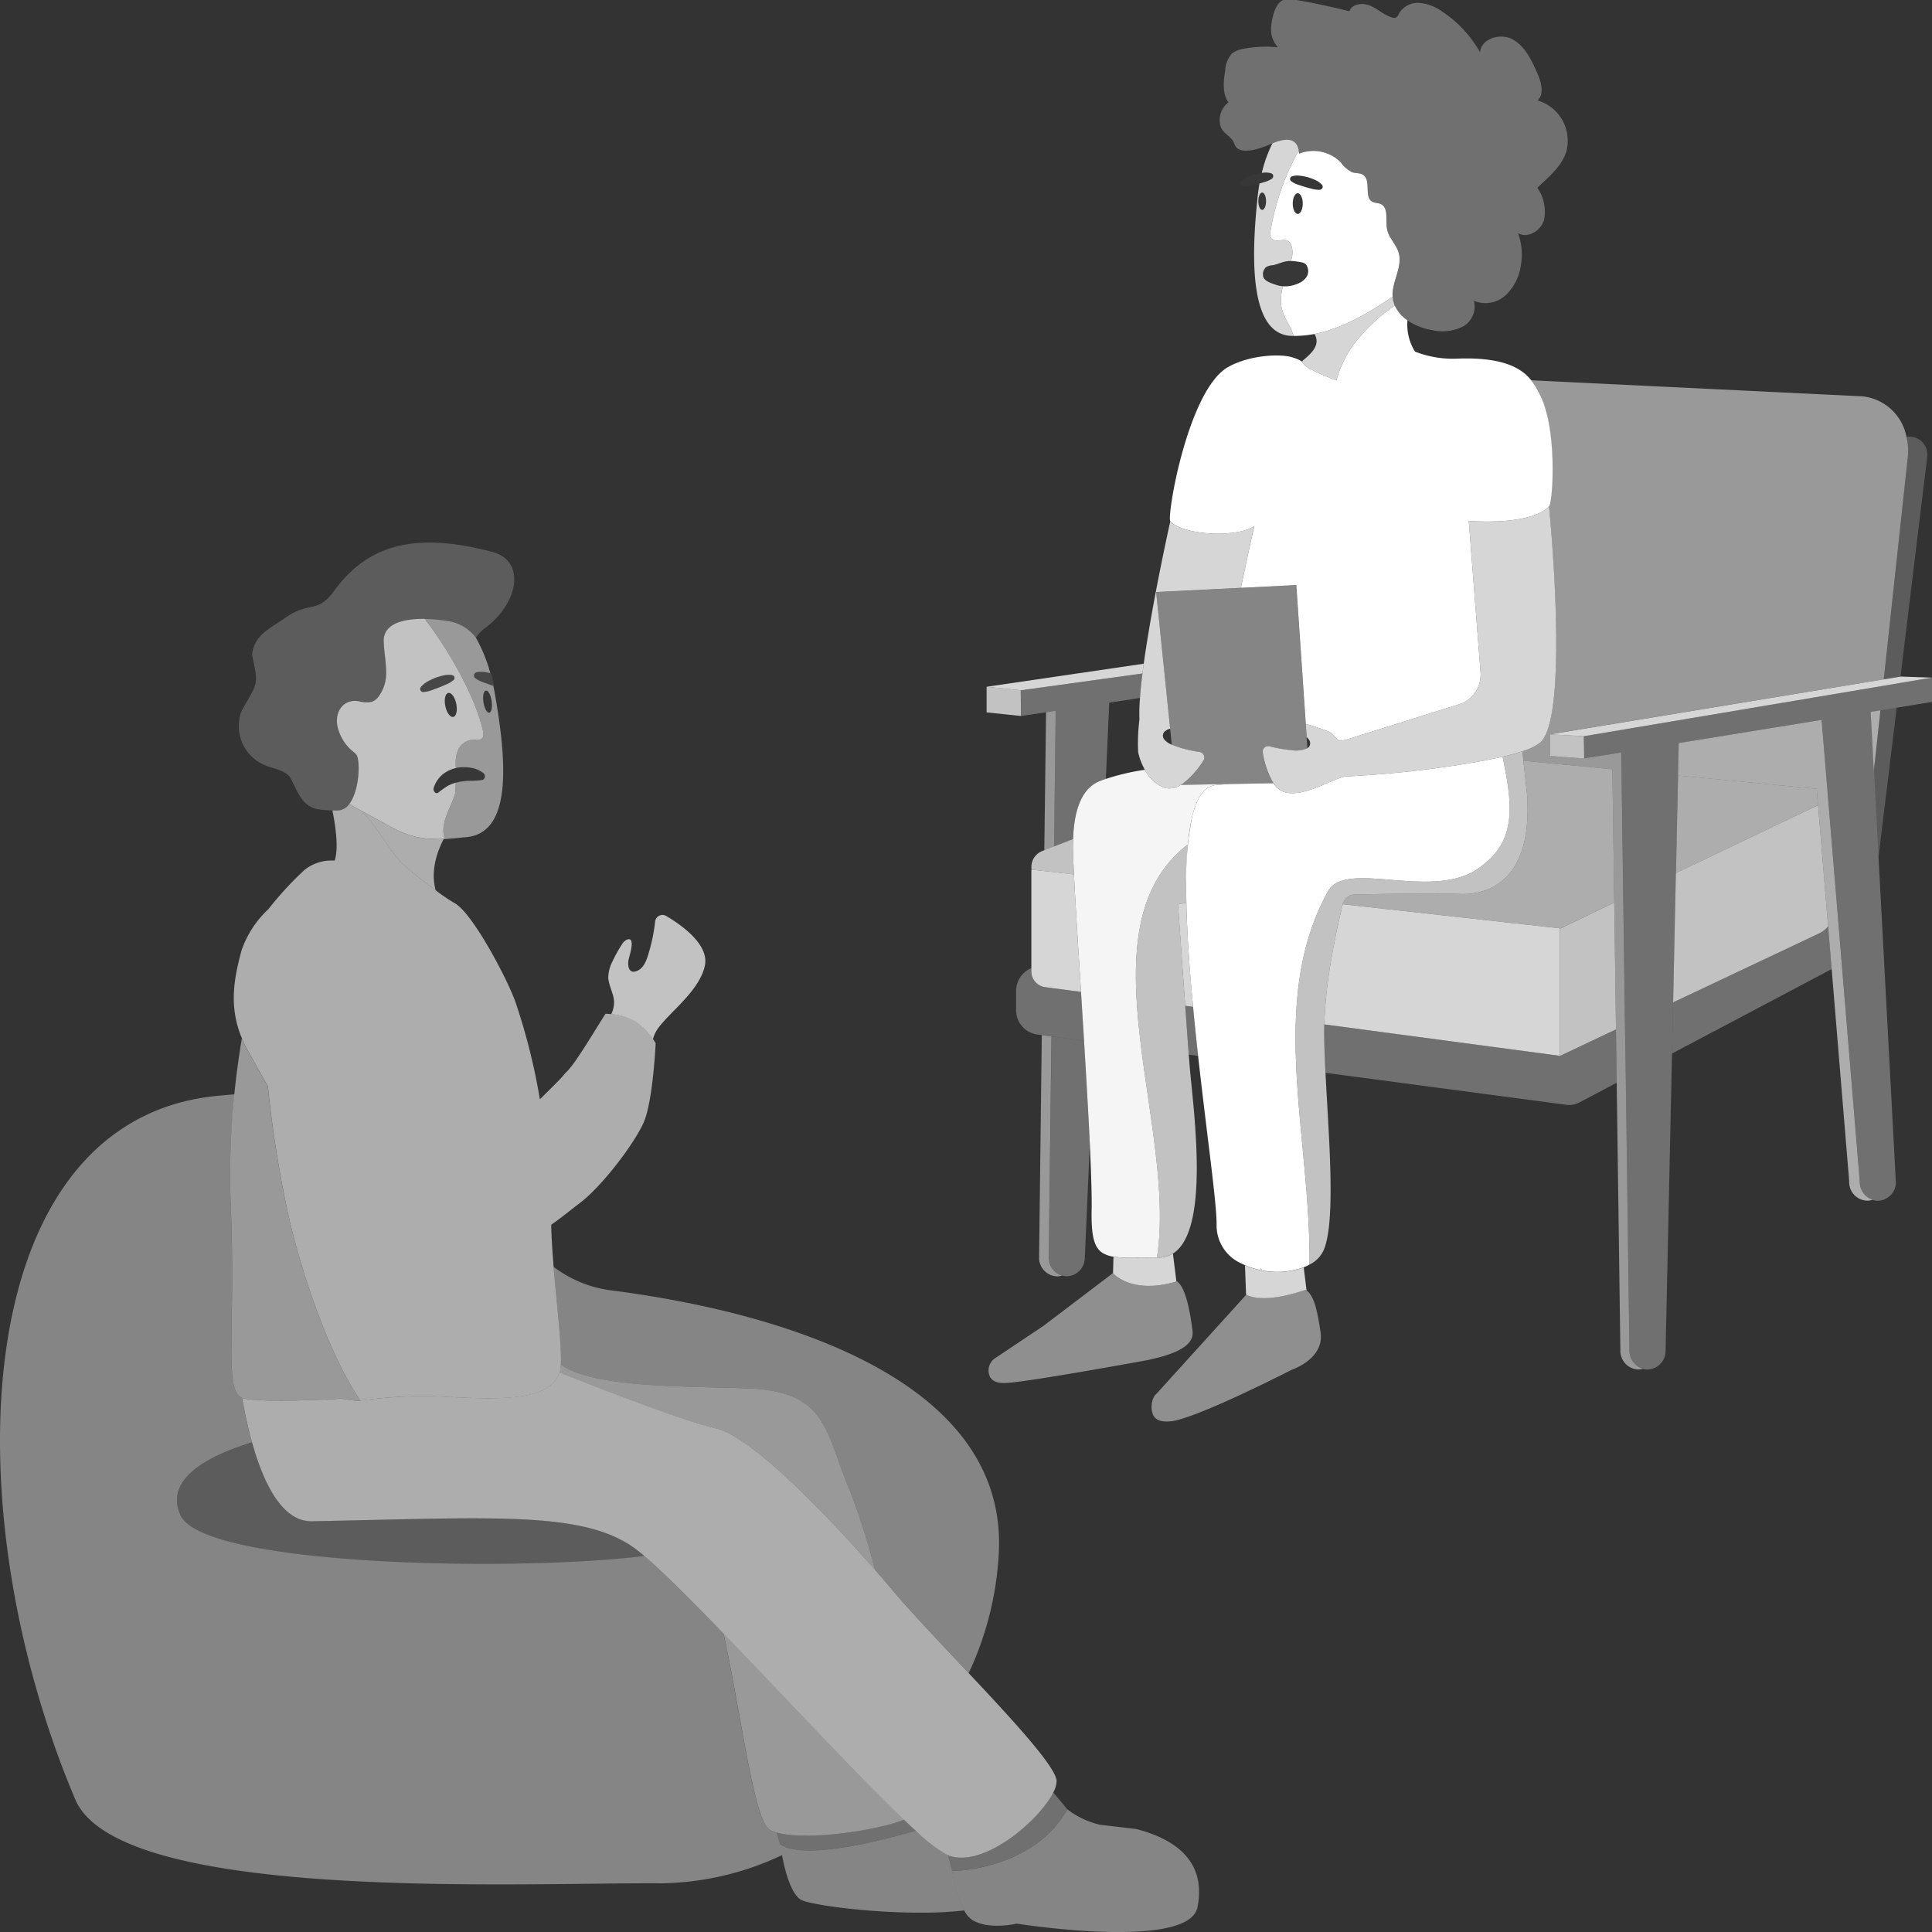 <svg viewBox="0 0 300 300" xmlns="http://www.w3.org/2000/svg"><rect x="0" y="0" width="300" height="300" fill="#333333" stroke="none"/><g fill="#fff"><path d="m 74.92 113.15 c -1.27 -5.1 -4.84 -11.42 -8.27 -16.13 -.23 -.31 -.46 -.61 -.68 -.91 v -.01 c -3.01 -.04 -6.47 .58 -6.39 3.5 .04 1.51 .35 2.99 .37 4.5 a 6.1 6.1 0 0 1 -1.28 4.21 2.31 2.31 0 0 1 -.92 .66 4.09 4.09 0 0 1 -2.02 -.08 c -2.49 -.42 -3.82 1.74 -3.31 3.99 a 7.07 7.07 0 0 0 2.41 3.84 5.69 5.69 0 0 1 .45 .4 c .66 .63 .62 5.22 -.87 7.47 -.06 .08 -.11 .16 -.17 .23 0 .01 0 .01 -.01 .02 l .06 .02 c .59 .36 1.19 .7 1.79 1.02 a .01 .01 0 0 0 .01 .01 c .72 .39 1.44 .76 2.17 1.16 3.67 2 5.48 3.38 10.64 3.22 .92 -.03 1.94 -.11 3.1 -.24 -.44 .04 -.89 .08 -1.34 .1 -.53 .04 -1.07 .06 -1.61 .07 a 3.67 3.67 0 0 1 -.18 -.88 1.09 1.09 0 0 1 -.02 -.18 5.22 5.22 0 0 1 .15 -1.43 4.32 4.32 0 0 1 .16 -.59 c .3 -.98 .78 -1.93 1.16 -2.91 .07 -.18 .14 -.36 .2 -.55 a 2.5 2.5 0 0 0 .12 -.38 1.15 1.15 0 0 0 .06 -.17 l .06 -1.57 a 6.13 6.13 0 0 0 -1.16 .45 12.26 12.26 0 0 0 -1.48 1.04 l -.05 .04 a .41 .41 0 0 1 -.45 .04 .72 .72 0 0 1 -.26 -.83 4.52 4.52 0 0 1 1.5 -2.13 5.15 5.15 0 0 1 1.94 -.89 c -.01 -.11 -.02 -.23 -.03 -.35 -.01 -.16 -.01 -.31 -.01 -.47 a 5.05 5.05 0 0 1 .21 -1.56 .44 .44 0 0 1 .06 -.16 2.77 2.77 0 0 1 .34 -.69 c .05 -.07 .1 -.14 .16 -.21 l .18 -.18 a 2.82 2.82 0 0 1 1.34 -.74 8.85 8.85 0 0 1 1.26 -.02 .96 .96 0 0 0 .28 -.07 .95 .95 0 0 0 .25 -.16 c .36 -.34 .18 -1.1 .08 -1.5 z m -6.75 -6.4 l -1.16 .43 a 4.88 4.88 0 0 1 -1.25 .28 .48 .48 0 0 1 -.52 -.44 .52 .52 0 0 1 .11 -.33 3.4 3.4 0 0 1 1.04 -.86 9.48 9.48 0 0 1 1.2 -.57 10 10 0 0 1 1.28 -.38 3.25 3.25 0 0 1 1.36 -.04 .44 .44 0 0 1 .34 .52 .45 .45 0 0 1 -.14 .24 h -.01 a 4.16 4.16 0 0 1 -1.11 .67 c -.38 .16 -.75 .33 -1.14 .48 z m 2.21 4.57 c -.47 .1 -1.02 -.67 -1.23 -1.69 s -.01 -1.94 .47 -2.03 1.02 .67 1.23 1.7 0 1.93 -.47 2.02 z" opacity=".7"/><path d="m 76.74 107.17 c -.04 -.21 -.08 -.42 -.13 -.63 0 -.02 -.01 -.03 -.01 -.05 a 2.27 2.27 0 0 1 -.24 -.07 l -1.28 -.45 a 5.11 5.11 0 0 1 -1.25 -.64 h -.01 a .53 .53 0 0 1 -.12 -.73 .51 .51 0 0 1 .32 -.21 3.88 3.88 0 0 1 1.48 .01 4.49 4.49 0 0 1 .64 .14 23.85 23.85 0 0 0 -2.26 -5.54 6.59 6.59 0 0 0 -4.4 -2.57 23.46 23.46 0 0 0 -3.5 -.32 c .22 .3 .45 .6 .67 .91 3.43 4.71 7 11.03 8.27 16.13 .1 .4 .28 1.16 -.08 1.5 v .01 a .7 .7 0 0 1 -.25 .15 .96 .96 0 0 1 -.28 .07 8.85 8.85 0 0 0 -1.26 .02 2.82 2.82 0 0 0 -1.34 .74 l -.18 .18 c -.06 .07 -.11 .14 -.16 .21 a 2.77 2.77 0 0 0 -.34 .69 .48 .48 0 0 0 -.06 .16 5.05 5.05 0 0 0 -.21 1.56 c 0 .16 .01 .31 .02 .47 .01 .11 .01 .23 .03 .35 a .68 .68 0 0 1 .14 -.04 h .03 a 6.11 6.11 0 0 1 2.09 -.01 4.13 4.13 0 0 1 2 .85 .62 .62 0 0 1 .21 .41 .57 .57 0 0 1 -.39 .65 h -.04 a 11.8 11.8 0 0 1 -1.86 .12 6.45 6.45 0 0 0 -.9 .06 8.2 8.2 0 0 0 -.87 .13 l -.09 .03 c -.12 .03 -.24 .05 -.37 .08 l -.06 1.57 a 1.15 1.15 0 0 1 -.06 .17 2.5 2.5 0 0 1 -.12 .38 c -.06 .19 -.13 .37 -.2 .55 -.38 .98 -.86 1.93 -1.16 2.91 -.06 .2 -.11 .39 -.16 .59 a 5.21 5.21 0 0 0 -.14 1.43 1.09 1.09 0 0 0 .01 .18 3.67 3.67 0 0 0 .18 .88 c .54 -.01 1.08 -.03 1.61 -.07 s 1.08 -.08 1.61 -.13 l -.27 .03 a 2.26 2.26 0 0 0 .26 -.02 c .06 -.01 .12 -.01 .18 -.02 6.77 -.66 6.51 -10.66 4.3 -22.82 z m -.75 3.49 c -.35 .08 -.75 -.62 -.91 -1.56 s 0 -1.77 .35 -1.86 .75 .62 .9 1.56 0 1.77 -.34 1.86 z" opacity=".5"/><path d="m 121.14 286.36 l -.52 -1.8 a 4.06 4.06 0 0 1 -1.25 -.56 c -2.37 -1.74 -4.32 -17.9 -7.03 -30.37 -4.97 -5.14 -9.37 -9.54 -12.28 -12.02 -19.62 2.46 -68.31 1.62 -72.01 -6.29 -2.75 -5.88 4.95 -9.48 11.07 -11.35 -.64 -2.3 -1.15 -4.69 -1.55 -6.93 -2.86 -1.18 -.97 -10.63 -1.73 -29.3 -.02 -.56 -.04 -1.13 -.06 -1.71 a 123.69 123.69 0 0 1 .62 -16.11 c -.72 .07 -1.45 .13 -2.2 .2 -39.13 3.34 -41.8 63.74 -22.52 109.28 6.84 16.16 69.68 12.87 91.03 13.04 a 45.25 45.25 0 0 0 18.73 -4.38 c -.12 -.65 -.22 -1.23 -.29 -1.7 z" opacity=".4"/><path d="m 87.07 211.89 c 5.07 3.6 18.66 3.34 28.98 3.7 12.62 .44 12.09 7.03 15.89 15.8 a 110.91 110.91 0 0 1 3.93 12.37 c .95 1.08 1.83 2.11 2.62 3.05 2.99 3.54 7.51 8.29 11.93 12.99 a 50.1 50.1 0 0 0 4.67 -18.53 c 1.68 -30.72 -43.91 -38.84 -60.34 -40.92 a 18.77 18.77 0 0 1 -8.78 -3.63 c .5 5.94 1.26 12.34 1.1 15.17 z" opacity=".4"/><path d="m 48.46 236.21 c -4.61 .09 -7.52 -5.74 -9.33 -12.23 -6.12 1.87 -13.83 5.47 -11.07 11.35 3.7 7.91 52.38 8.75 72.01 6.29 a 22.83 22.83 0 0 0 -2 -1.56 c -8.14 -5.43 -21.8 -4.4 -49.61 -3.85 z" opacity=".2"/><path d="m 147.85 290.53 l -.65 -2.47 c -.05 -.02 -.1 -.03 -.15 -.05 a 23.74 23.74 0 0 1 -4.85 -3.76 c -4.9 1.45 -17.22 4.71 -21.06 2.12 .07 .47 .16 1.05 .29 1.7 .48 2.54 1.4 6 2.93 6.91 1.71 1.01 16.14 2.78 25.36 1.67 a 22.27 22.27 0 0 1 -1.86 -6.11 z" opacity=".4"/><path d="m 120.63 284.56 l .52 1.8 c 3.84 2.6 16.16 -.67 21.06 -2.12 -.56 -.51 -1.16 -1.08 -1.78 -1.67 -5.01 1.89 -15.55 3.22 -19.8 1.99 z" opacity=".3"/><path d="m 176.45 284.01 l -5.69 -.67 a 13.43 13.43 0 0 1 -5.02 -2.38 c -5.45 9.56 -17.86 9.57 -17.89 9.57 a 22.27 22.27 0 0 0 1.86 6.11 3.91 3.91 0 0 0 1.3 1.52 c 2.63 1.56 6.85 .54 6.85 .54 s 26.75 4.24 28.09 -2.56 -3 -10.45 -9.5 -12.13 z" opacity=".4"/><path d="m 147.2 288.05 l .65 2.47 c .03 0 12.44 -.01 17.89 -9.57 l -2.2 -2.64 c -2.2 4.37 -10.92 11.9 -16.34 9.74 z" opacity=".3"/><path d="m 135.87 243.76 a 110.91 110.91 0 0 0 -3.93 -12.37 c -3.8 -8.78 -3.27 -15.37 -15.89 -15.8 -10.31 -.36 -23.9 -.1 -28.98 -3.7 a 5.94 5.94 0 0 1 -.11 .93 2.24 2.24 0 0 1 -.1 .27 c 9.12 3.7 19.94 7.7 24.32 8.72 5.56 1.3 17.2 13.4 24.69 21.95 z" opacity=".5"/><path d="m 140.42 282.57 c -7.35 -7 -18.72 -19.27 -28.07 -28.94 2.72 12.46 4.67 28.63 7.03 30.37 a 4.06 4.06 0 0 0 1.25 .56 c 4.25 1.23 14.79 -.1 19.79 -1.99 z" opacity=".5"/><path d="m 135.87 243.76 c -7.49 -8.55 -19.13 -20.65 -24.68 -21.95 -4.38 -1.02 -15.19 -5.03 -24.32 -8.72 -1.54 5.08 -11.55 4.07 -20.16 3.68 a 79.84 79.84 0 0 0 -10.75 .71 c -.99 .14 -2.5 -.36 -3.42 -.28 -2.31 .19 -13.16 .6 -14.95 -.14 .4 2.24 .9 4.62 1.55 6.93 1.82 6.5 4.73 12.33 9.33 12.23 27.81 -.55 41.47 -1.58 49.6 3.85 a 22.83 22.83 0 0 1 2 1.56 c 2.92 2.48 7.31 6.88 12.28 12.02 9.36 9.68 20.72 21.94 28.07 28.94 .62 .59 1.22 1.16 1.78 1.67 a 23.7 23.7 0 0 0 4.85 3.76 c .05 .02 .1 .03 .15 .05 5.42 2.15 14.15 -5.38 16.35 -9.74 a 3.93 3.93 0 0 0 .52 -1.78 c -.08 -2.16 -6.73 -9.38 -13.65 -16.74 -4.42 -4.7 -8.94 -9.45 -11.93 -12.99 -.79 -.95 -1.68 -1.98 -2.62 -3.06 z" opacity=".6"/><path d="m 101.81 161.99 s -.41 9.14 -1.91 12.42 -6.42 9.82 -9.97 12.48 c -1.34 1.01 -2.79 2.21 -4.34 3.29 .04 1.94 .19 4.2 .38 6.55 .5 5.93 1.27 12.33 1.11 15.16 a 7.86 7.86 0 0 1 -.11 .93 2.19 2.19 0 0 1 -.1 .27 c -1.54 5.09 -11.55 4.07 -20.16 3.68 a 78.09 78.09 0 0 0 -10.75 .71 c -4.99 -7.39 -9.3 -20.12 -11.38 -29.73 a 178.41 178.41 0 0 1 -2.98 -19.08 c -1.01 -1.76 -2.07 -3.65 -3.17 -5.63 a 16.77 16.77 0 0 1 -.85 -1.78 c -.2 -.47 -.37 -.93 -.52 -1.38 -1.47 -4.6 -.51 -8.66 .42 -12.22 a 15.7 15.7 0 0 1 4.19 -6.48 52.39 52.39 0 0 1 5.57 -6.06 6.68 6.68 0 0 1 4.72 -1.48 c .86 -2.41 -.35 -7.79 -.35 -7.79 .32 0 .65 0 .99 -.01 a 2.35 2.35 0 0 0 1.63 -.99 l .06 .02 c .59 .36 1.19 .7 1.79 1.02 a .01 .01 0 0 0 .01 .01 c 2.3 2.19 4 5.52 6.01 7.81 a 1.72 1.72 0 0 0 .13 .14 58.25 58.25 0 0 0 5.42 4.39 28.71 28.71 0 0 0 2.87 1.96 c 2.74 1.37 8.15 11.6 9.49 15.31 a 95.49 95.49 0 0 1 3.82 15.19 c 1.39 -1.36 3.18 -3.17 3.18 -3.17 l .72 -.83 c .16 -.18 .33 -.34 .5 -.51 .44 -.54 .87 -1.08 1.23 -1.61 1.91 -2.8 3.24 -5.12 4.57 -7.16 0 0 .36 0 .89 .05 a 8.91 8.91 0 0 1 3.82 1.17 11.16 11.16 0 0 1 2.66 2.72 c .26 .37 .41 .63 .41 .63 z" opacity=".6"/><path d="m 101.39 161.36 a 5.3 5.3 0 0 1 .57 -1.35 c 1.57 -2.53 6.68 -6.02 7.5 -10.11 .65 -3.23 -3.62 -6.26 -6.02 -7.67 a 1.12 1.12 0 0 0 -.86 -.12 1.14 1.14 0 0 0 -.85 .97 27.48 27.48 0 0 1 -.83 4.32 c -.32 1.09 -.69 2.69 -1.79 3.27 -1.44 .76 -1.72 -.62 -1.49 -1.72 .11 -.53 1.18 -3.67 -.32 -3.02 a 1.84 1.84 0 0 0 -.74 .74 19.67 19.67 0 0 0 -1.45 2.61 5.61 5.61 0 0 0 -.66 2.61 3.85 3.85 0 0 0 .08 .48 c .19 1.02 .72 1.97 .81 3.01 a 4.09 4.09 0 0 1 -.43 2.1 8.78 8.78 0 0 1 3.81 1.17 10.74 10.74 0 0 1 2.67 2.71 z" opacity=".7"/><path d="m 35.79 186.04 c .02 .58 .04 1.15 .06 1.71 .76 18.67 -1.13 28.12 1.73 29.3 1.79 .74 12.64 .33 14.95 .14 .92 -.08 2.43 .42 3.42 .28 -4.99 -7.38 -9.3 -20.12 -11.38 -29.72 a 177.78 177.78 0 0 1 -2.99 -19.09 c -1.01 -1.76 -2.07 -3.64 -3.17 -5.62 a 18.12 18.12 0 0 1 -.86 -1.78 c -.47 2.79 -.86 5.71 -1.17 8.67 a 123.5 123.5 0 0 0 -.59 16.11 z" opacity=".5"/><path d="m 67.65 138.24 a 58.39 58.39 0 0 1 -5.42 -4.39 1.72 1.72 0 0 1 -.13 -.14 c -2.01 -2.29 -3.71 -5.62 -6.01 -7.81 .72 .39 1.44 .76 2.17 1.16 3.67 2 5.48 3.38 10.64 3.22 -.92 1.76 -2.11 4.82 -1.25 7.96 z" opacity=".6"/><path d="m 75.04 97.73 a 8.19 8.19 0 0 0 -1.15 1.29 c 0 -.01 0 -.01 -.01 -.01 a 6.53 6.53 0 0 0 -4.4 -2.57 22.09 22.09 0 0 0 -3.51 -.33 c -3.01 -.04 -6.47 .58 -6.39 3.5 .04 1.51 .35 2.99 .37 4.5 a 6.09 6.09 0 0 1 -1.28 4.21 2.3 2.3 0 0 1 -.92 .66 4.09 4.09 0 0 1 -2.02 -.08 c -2.49 -.42 -3.82 1.74 -3.31 3.99 a 7.07 7.07 0 0 0 2.41 3.84 5.69 5.69 0 0 1 .45 .4 c .66 .63 .62 5.22 -.87 7.47 -.06 .08 -.11 .16 -.17 .23 0 .01 0 .01 -.01 .02 a 2.35 2.35 0 0 1 -1.63 .99 c -.34 .01 -.67 .01 -.99 .01 -.34 -.01 -.67 -.03 -.98 -.05 a 11.33 11.33 0 0 1 -1.41 -.17 c -2.57 -.56 -3.12 -3.17 -4.24 -5.02 -.9 -1.04 -2.47 -1.24 -3.79 -1.76 a 6.6 6.6 0 0 1 -3.69 -8.44 c 2.44 -4.41 2.74 -3.8 1.64 -8.67 .28 -3.15 2.83 -4.17 5.11 -5.78 3.72 -2.67 4.99 -.57 7.63 -4.2 4.8 -6.6 11.69 -9.48 24.57 -6.06 5.3 1.4 4.08 8.16 -1.41 12.03 z" opacity=".2"/><path d="m 166.77 135.77 l -6.58 -.73 a 2.64 2.64 0 0 1 1.62 -2.88 l .35 -.14 1.5 -.58 2.97 -1.15 c -.07 2.05 .07 3.95 .12 5.1 0 .12 .01 .25 .02 .38 z" opacity=".7"/><path d="m 250.66 140.16 l -8.37 4 -33.78 -3.75 v -.02 a 2 2 0 0 1 1.9 -1.5 c 3.45 -.06 11.94 -.21 16.41 -.07 5.1 .15 11.21 -2.96 10.29 -15.52 0 -.04 -.33 -3.11 -.56 -5.17 l 13.82 1.32 z" opacity=".6"/><path d="m 299.25 71.03 a 2.8 2.8 0 0 0 -2.84 -3.23 l -.38 .02 a 9.43 9.43 0 0 1 .21 3.16 l -3.73 34.52 2.6 -.43 z" opacity=".2"/><path d="m 296.24 70.97 l -3.73 34.52 -51.87 8.53 v 3.36 l 5.34 .39 4.36 -.7 1.41 -.23 .04 2.75 .27 19.89 .27 19.69 .12 8.21 .57 42.23 a 2.95 2.95 0 0 0 2.09 2.94 2.7 2.7 0 0 1 -.71 .1 2.88 2.88 0 0 1 -2.79 -2.97 v -.07 l -.57 -41.48 -.11 -8.29 -.27 -19.68 -.29 -20.71 -13.82 -1.32 c -.06 -.62 -.12 -1.15 -.16 -1.48 a 9.18 9.18 0 0 0 2.72 -1.3 c 4.7 -3.98 1.41 -36.72 1.41 -36.72 .46 -.73 1.35 -12.15 -1.47 -17.47 a 12.83 12.83 0 0 0 -1.29 -2.11 l 51.43 2.49 a 7.79 7.79 0 0 1 6.84 6.27 9.46 9.46 0 0 1 .21 3.16 z" opacity=".5"/><path d="m 169.23 177.62 l -.78 17.68 a 2.88 2.88 0 0 1 -2.79 2.88 2.68 2.68 0 0 1 -.75 -.11 2.92 2.92 0 0 1 -2.05 -2.92 l .43 -34.21 5.04 .67 c .34 5.64 .67 11.29 .9 16.01 z" opacity=".3"/><path d="m 161.35 195.15 a 2.89 2.89 0 0 0 2.73 3.04 h .07 a 2.64 2.64 0 0 0 .75 -.11 2.94 2.94 0 0 1 -2.05 -2.93 l .42 -34.21 -1.5 -.2 z" opacity=".5"/><path d="m 163.67 131.45 l .26 -21.08 -1.5 .23 -.27 21.43 z" opacity=".5"/><path d="m 177.41 104.59 c -.17 1.36 -.3 2.63 -.38 3.79 l -4.79 .73 -.52 11.84 c -.33 .1 -.64 .22 -.95 .34 -3.2 1.27 -4.01 5.37 -4.14 9 v .01 l -2.96 1.14 .27 -21.07 -1.5 .23 -3.89 .58 -.04 -3.99 z" opacity=".3"/><path d="m 177.6 103.06 c -.07 .52 -.14 1.03 -.2 1.52 l -18.9 2.61 -5.3 -.55 z" opacity=".8"/><path d="m 245.99 117.78 l -.05 -3.46 -5.29 -.29 v 3.35 z" opacity=".7"/><path d="m 167.86 154.02 l -4.48 -.59 -1.09 -.15 a 2.45 2.45 0 0 1 -2.14 -2.44 v -15.81 l .04 .01 6.58 .73 c .06 1.51 .19 3.72 .35 6.38 .12 2.02 .26 4.3 .42 6.75 .1 1.64 .21 3.36 .32 5.12 z" opacity=".8"/><path d="m 242.29 144.16 l -.07 .03 v 19.76 l -36.58 -4.88 a 71.63 71.63 0 0 1 1.13 -10.39 c .44 -2.54 .92 -4.82 1.32 -6.53 .16 -.66 .3 -1.25 .42 -1.74 z" opacity=".8"/><path d="m 185.26 156.34 l -1.22 -.16 c -.18 -2.49 -.37 -5.04 -.53 -7.36 -.19 -2.75 -.36 -5.15 -.47 -6.67 -.07 -1.08 -.12 -1.72 -.12 -1.72 l 1.3 -.26 c .01 .65 .03 1.31 .05 1.98 .05 1.38 .12 2.78 .2 4.24 .05 .79 .11 1.6 .16 2.41 .17 2.48 .39 5.01 .63 7.54 z" opacity=".8"/><path d="m 291.99 110.3 l -1.02 9.44 .72 13.4 2.83 -23.25 z" opacity=".2"/><path d="m 295.17 105.06 l -.06 .01 -2.6 .42 -51.86 8.54 5.29 .29 46.46 -7.82 2.59 -.44 5.01 -.84 z" opacity=".8"/><path d="m 168.33 161.61 l -5.04 -.68 h -.02 l -1.5 -.2 -.78 -.1 a 3.81 3.81 0 0 1 -3.21 -3.84 v -2.85 a 3.87 3.87 0 0 1 2.37 -3.62 v .52 a 2.45 2.45 0 0 0 2.14 2.44 l 1.09 .15 4.48 .59 c .15 2.47 .31 5.03 .47 7.59 z" opacity=".3"/><path d="m 186.04 163.96 l -1.45 -.19 c -.16 -2.13 -.35 -4.81 -.55 -7.59 l 1.22 .16 v .01 c .24 2.56 .51 5.11 .78 7.61 z" opacity=".3"/><path d="m 251.04 168.13 l -5.76 3.04 a 3.47 3.47 0 0 1 -2.09 .38 l -37.37 -4.96 c -.12 -2.37 -.2 -4.55 -.2 -6.4 0 -.37 0 -.74 .02 -1.12 l 36.58 4.88 8.71 -4.11 z" opacity=".3"/><path d="m 250.66 140.16 l -8.37 4.01 -.07 .03 v 19.76 l 8.71 -4.12 z" opacity=".7"/><path d="m 282.36 144.99 l -22.56 10.66 -.17 7.94 24.79 -13.11 -.55 -6.65 a 4.14 4.14 0 0 1 -1.51 1.16 z" opacity=".3"/><path d="m 276.59 127.75 l -16.36 7.83 -.43 20.07 22.56 -10.66 a 4.14 4.14 0 0 0 1.51 -1.15 l -1.56 -18.82 z" opacity=".7"/><path d="m 260.57 120.43 l -.33 15.15 22.07 -10.57 -.21 -2.52 z" opacity=".6"/><path d="m 288.78 183.41 l -2.83 -34.22 -.58 -7.05 -.24 -2.87 -1.24 -15.01 -.13 -1.61 -.9 -10.86 -1.62 .26 -20.57 3.34 -.11 5.04 21.54 2.06 .21 2.52 1.56 18.82 .55 6.65 2.72 32.93 a 2.89 2.89 0 0 0 2.73 3.03 h .07 a 2.66 2.66 0 0 0 .82 -.13 2.95 2.95 0 0 1 -1.98 -2.9 z" opacity=".6"/><path d="m 290.48 110.54 l .49 9.2 1.02 -9.44 z" opacity=".6"/><path d="m 294.99 106.06 l -2.58 .44 -46.46 7.82 .04 3.46 4.36 -.71 1.41 -.23 .04 2.75 .27 19.9 .27 19.69 .11 8.21 .58 42.23 a 2.94 2.94 0 0 0 2.09 2.94 2.65 2.65 0 0 0 .71 .1 2.88 2.88 0 0 0 2.8 -2.88 l 1 -46.18 .17 -7.94 .44 -20.07 .33 -15.15 .11 -5.04 20.57 -3.34 1.62 -.26 .9 10.86 .13 1.61 1.24 15.01 .24 2.87 .58 7.05 2.83 34.22 a 2.95 2.95 0 0 0 1.98 2.91 2.66 2.66 0 0 0 .82 .13 2.88 2.88 0 0 0 2.8 -2.88 l -2.69 -50.42 -.71 -13.41 -.49 -9.2 1.5 -.25 2.53 -.41 5.47 -.89 v -3.78 z" opacity=".3"/><path d="m 240.53 78.63 c -2.96 3.09 -12.46 2.25 -12.46 2.25 l 1.83 23.52 a 3.64 3.64 0 0 1 0 .66 v .02 a 4.84 4.84 0 0 1 -2.92 4.15 l -18.13 5.69 c -.34 .04 -.68 .07 -1.01 .09 -.53 -.56 -.81 -1.11 -1.59 -1.44 -.1 -.04 -.24 -.1 -.41 -.16 -.76 -.28 -2.08 -.74 -3.08 -1 l -1.47 -21.56 -8.6 .43 c .72 -3.47 1.36 -6.4 1.73 -8.07 l .24 -1.1 c .03 -.13 .05 -.22 .06 -.29 l .02 -.1 c -2.7 1.78 -10.83 1.46 -13.01 -.75 v -.01 c -.6 -.75 2.75 -20.56 9.03 -24 3.54 -1.95 8.39 -2.02 9.97 -1.45 a 5.86 5.86 0 0 1 1 .38 1.2 1.2 0 0 1 .12 .06 .01 .01 0 0 1 .01 .01 c .12 .06 .24 .13 .36 .2 -.08 .97 5.3 2.9 5.3 2.9 a 16.98 16.98 0 0 1 2.46 -5.28 28.21 28.21 0 0 1 6.6 -6.35 5.48 5.48 0 0 0 1.97 2.31 7.97 7.97 0 0 0 1.16 4.85 16.05 16.05 0 0 0 6.58 1.1 c 7.17 -.28 10.03 1.53 11.48 3.36 a 13.01 13.01 0 0 1 1.29 2.11 c 2.82 5.32 2.07 16.85 1.47 17.47 z"/><path d="m 216.25 46.09 a 4.2 4.2 0 0 0 .27 1.2 c .02 .05 .04 .1 .06 .14 a 28.26 28.26 0 0 0 -6.6 6.35 16.94 16.94 0 0 0 -2.46 5.28 s -5.38 -1.93 -5.3 -2.9 a .29 .29 0 0 1 .11 -.2 c 1.19 -1 2.71 -2.28 1.86 -3.96 -.02 -.05 -.05 -.1 -.07 -.14 3.91 -.76 7.9 -2.88 12.13 -5.8 a .17 .17 0 0 0 0 .03 z" opacity=".8"/><path d="m 217.18 39.23 c -.39 -1.31 -1.55 -2.31 -1.8 -3.66 -.26 -1.39 .28 -3.32 -.99 -3.89 -.41 -.19 -.89 -.13 -1.29 -.35 -1.33 -.72 -.16 -3.29 -1.41 -4.16 -.5 -.35 -1.19 -.23 -1.77 -.43 a 4.84 4.84 0 0 1 -1.71 -1.52 6.03 6.03 0 0 0 -6.51 -1.35 3.65 3.65 0 0 0 -.04 -.5 39.3 39.3 0 0 0 -4.35 12.32 c -.06 .38 -.18 1.09 .16 1.38 1.05 .86 2.47 -.69 3.1 1.18 a 3.71 3.71 0 0 1 -.07 2.11 1.11 1.11 0 0 1 -.05 .17 5.2 5.2 0 0 1 .89 .08 7.08 7.08 0 0 1 .83 .14 1.41 1.41 0 0 1 .54 .23 1.68 1.68 0 0 1 .09 2.13 2.74 2.74 0 0 1 -1.04 .83 5.58 5.58 0 0 1 -1.1 .39 4.47 4.47 0 0 1 -1.45 .12 8.4 8.4 0 0 0 -.29 2.63 5 5 0 0 0 .18 1.08 c .39 1.4 1.4 2.63 1.75 4 a 16.46 16.46 0 0 0 3.27 -.3 c 3.91 -.76 7.9 -2.88 12.13 -5.8 a 5.21 5.21 0 0 1 .01 -.79 c .2 -2.05 1.5 -4.06 .92 -6.04 z m -15.66 -6.02 c -.43 0 -.78 -.71 -.78 -1.6 s .35 -1.6 .78 -1.6 .77 .72 .77 1.6 -.34 1.6 -.77 1.6 z m 3.41 -3.74 h -.01 a 4.39 4.39 0 0 1 -1.17 -.14 c -.37 -.1 -.74 -.19 -1.1 -.3 s -.72 -.23 -1.09 -.35 a 3.65 3.65 0 0 1 -1.06 -.54 h -.01 a .5 .5 0 0 1 -.15 -.21 .44 .44 0 0 1 .28 -.55 2.87 2.87 0 0 1 1.26 -.09 8.17 8.17 0 0 1 1.2 .23 9.56 9.56 0 0 1 1.16 .43 3.41 3.41 0 0 1 1.02 .72 .56 .56 0 0 1 .13 .3 .49 .49 0 0 1 -.46 .5 z"/><path d="m 198.92 47.08 a 8.4 8.4 0 0 1 .29 -2.63 4.28 4.28 0 0 1 -1.16 -.25 c -.63 -.22 -1.7 -.53 -1.89 -1.23 a 1.5 1.5 0 0 1 .44 -1.5 2.51 2.51 0 0 1 1.03 -.29 c .71 -.13 1.35 -.46 2.05 -.59 a 3.97 3.97 0 0 1 .77 -.06 1.11 1.11 0 0 0 .05 -.17 3.71 3.71 0 0 0 .07 -2.11 c -.63 -1.87 -2.05 -.32 -3.1 -1.18 -.34 -.29 -.22 -1 -.16 -1.38 a 39.3 39.3 0 0 1 4.35 -12.32 c -.35 -2.27 -2.51 -1.77 -4.08 -1.11 a 21.39 21.39 0 0 0 -1.65 4.59 l .19 -.03 a 3.31 3.31 0 0 1 1.25 .08 .53 .53 0 0 1 .26 .19 .48 .48 0 0 1 -.13 .66 l -.01 .01 a 4.34 4.34 0 0 1 -1.08 .49 c -.28 .08 -.56 .17 -.84 .25 -.1 .59 -.19 1.19 -.26 1.82 -.04 .36 -.21 2.1 -.21 2.1 -.96 10.44 -.29 19.54 5.45 19.74 h .3 c -.35 -1.37 -1.36 -2.6 -1.75 -4 a 5 5 0 0 1 -.18 -1.08 z m -3.52 -15.83 c 0 -.75 .26 -1.35 .59 -1.35 s .6 .6 .6 1.35 -.27 1.34 -.6 1.34 -.59 -.6 -.59 -1.34 z" opacity=".8"/><path d="m 216.58 47.44 c -.02 -.05 -.04 -.1 -.06 -.14 a 4.2 4.2 0 0 1 -.27 -1.2 v -.04 a 4.89 4.89 0 0 1 .02 -.78 c .2 -2.05 1.5 -4.06 .92 -6.04 -.38 -1.32 -1.55 -2.32 -1.8 -3.67 -.26 -1.39 .28 -3.32 -.99 -3.89 -.41 -.18 -.9 -.13 -1.29 -.34 -1.33 -.73 -.16 -3.29 -1.41 -4.16 -.51 -.35 -1.19 -.23 -1.77 -.43 -.72 -.25 -1.18 -.95 -1.71 -1.52 a 6.02 6.02 0 0 0 -6.51 -1.35 4.67 4.67 0 0 0 -.05 -.5 c -.35 -2.27 -2.51 -1.77 -4.08 -1.12 -.1 .04 -.19 .08 -.29 .12 -1.15 .52 -3.72 1.47 -4.94 .79 -.57 -.32 -.61 -.74 -.84 -1.19 a 1.79 1.79 0 0 0 -.2 -.31 c -.57 -.69 -1.23 -.98 -1.61 -1.68 a 2.51 2.51 0 0 1 -.27 -.83 3.39 3.39 0 0 1 .15 -1.63 3.35 3.35 0 0 1 1.17 -1.63 3.96 3.96 0 0 1 -.68 -1.88 8.15 8.15 0 0 1 0 -1.75 c .04 -.45 .11 -.91 .18 -1.35 a 4.26 4.26 0 0 1 1.04 -2.6 3.64 3.64 0 0 1 1.79 -.74 18.16 18.16 0 0 1 5.36 -.23 4.12 4.12 0 0 1 -1.05 -3.23 c .1 -1.24 .59 -3.63 1.88 -4.12 h 2.08 q 4.12 .72 8.18 1.75 c .44 -1.21 2.12 -1.36 3.28 -.85 s 2.13 1.46 3.35 1.81 a .83 .83 0 0 0 .64 0 1.19 1.19 0 0 0 .41 -.57 3.4 3.4 0 0 1 3.24 -1.69 7.3 7.3 0 0 1 3.56 1.39 18.29 18.29 0 0 1 5.8 6.27 c .25 -2.19 3.23 -3.03 5.12 -1.97 s 2.89 3.21 3.78 5.22 c .61 1.39 1.13 3.22 .04 4.24 a 6.5 6.5 0 0 1 4.42 8.07 c -.02 .07 -.04 .14 -.07 .21 -.82 2.17 -2.73 3.67 -4.38 5.28 a 6.49 6.49 0 0 1 1.03 5.02 c -.51 1.68 -2.55 2.91 -4.04 2.01 a 9.54 9.54 0 0 1 .43 5.11 7.72 7.72 0 0 1 -2.41 4.6 4.61 4.61 0 0 1 -4.87 .8 3.54 3.54 0 0 1 -1.75 4.03 7.05 7.05 0 0 1 -4.57 .56 9.64 9.64 0 0 1 -4.01 -1.55 5.48 5.48 0 0 1 -1.95 -2.3 z" opacity=".3"/><path d="m 202.88 200.37 a 1.2 1.2 0 0 0 -.13 -.1 c -7 2.39 -9.21 .75 -9.21 .75 l -.05 .05 -.17 -4.6 a 11.49 11.49 0 0 0 2.41 .77 2.78 2.78 0 0 1 -.02 -.32 l .28 .37 a 12.15 12.15 0 0 0 6.45 -.49 z" opacity=".8"/><path d="m 182.67 198.99 c -7.01 2.09 -9.84 -1.3 -9.84 -1.3 l .07 -2.54 a 23.91 23.91 0 0 0 3.93 .16 v .01 c .94 -.01 1.97 -.03 3.11 -.04 a 4.07 4.07 0 0 0 2.19 -.62 z" opacity=".8"/><path d="m 182.76 198.97 c -.03 .01 -.06 .02 -.09 .02 -7.02 2.09 -9.84 -1.31 -9.84 -1.31 l -10.8 8.2 -7.54 5.04 a 2.29 2.29 0 0 0 -.87 2.62 c .27 .78 1 1.32 2.77 1.2 3.92 -.26 21.78 -3.54 21.78 -3.54 2.96 -.64 7.32 -1.78 7.01 -4.47 -.38 -3.17 -1.09 -6.84 -2.42 -7.76 z" opacity=".45"/><path d="m 179.59 216.41 l 13.91 -15.35 .05 -.06 s 2.2 1.65 9.21 -.75 c .04 .03 .08 .07 .12 .11 1.26 .95 1.72 3.46 2.18 6.52 .41 2.68 -1.58 4.71 -4.52 5.84 0 0 -14.82 7.59 -18.73 7.98 -1.76 .18 -2.51 -.34 -2.81 -1.11 -.38 -.96 -.19 -2.61 .59 -3.18 z" opacity=".45"/><path d="m 203.01 116.19 a 4.55 4.55 0 0 1 -2.64 .29 21.08 21.08 0 0 1 -3.25 -.58 .83 .83 0 0 0 -.35 -.01 .84 .84 0 0 0 -.7 .96 v .01 a 13.79 13.79 0 0 0 1.46 4.42 c .07 .12 .15 .23 .22 .35 l -6.77 .12 h -.05 l -7.57 .14 a .66 .66 0 0 1 .11 -.07 c .12 -.07 .23 -.16 .35 -.24 a 13.76 13.76 0 0 0 3.06 -3.5 .85 .85 0 0 0 -.28 -1.17 .7 .7 0 0 0 -.32 -.13 19.72 19.72 0 0 1 -3.22 -.73 c -.39 -.13 -.77 -.26 -1.11 -.41 l -.25 -2.48 -.13 -1.26 -.06 -.62 -1.98 -19.34 13.15 -.65 8.6 -.43 1.47 21.56 .14 2.05 z" opacity=".4"/><path d="m 194.73 81.72 l -.02 .1 -.06 .29 -.24 1.1 c -.37 1.67 -1.01 4.6 -1.73 8.07 l -13.15 .65 1.09 10.69 .16 1.49 v .01 l .37 3.64 .36 3.51 .06 .62 .13 1.26 a .09 .09 0 0 0 -.05 .01 2.14 2.14 0 0 0 -.74 .38 .72 .72 0 0 0 -.19 .2 l -.01 .01 a 1.09 1.09 0 0 0 -.11 .25 .95 .95 0 0 0 .14 .76 2.78 2.78 0 0 0 1.21 .87 c .34 .15 .72 .28 1.11 .41 a 19.72 19.72 0 0 0 3.22 .73 .7 .7 0 0 1 .32 .13 .85 .85 0 0 1 .28 1.17 13.76 13.76 0 0 1 -3.06 3.5 c -.12 .08 -.23 .17 -.35 .24 a .66 .66 0 0 0 -.11 .07 3.21 3.21 0 0 1 -2.38 .49 5.5 5.5 0 0 1 -3.2 -2.84 9.36 9.36 0 0 1 -1.05 -2.76 29.7 29.7 0 0 1 .2 -5.05 28.21 28.21 0 0 1 .09 -3.34 c .08 -1.16 .21 -2.43 .38 -3.79 v -.01 c .06 -.49 .13 -1 .2 -1.52 1.31 -9.5 4.02 -21.67 4.12 -22.09 2.18 2.21 10.31 2.53 13.01 .75 z" opacity=".8"/><path d="m 192.68 91.29 c .72 -3.47 1.36 -6.4 1.73 -8.07 z"/><path d="m 239.12 115.35 a 9.2 9.2 0 0 1 -2.72 1.3 41.75 41.75 0 0 1 -4.07 1.08 c -.5 .1 -1.02 .21 -1.55 .31 -.01 .01 -.01 .01 -.02 .01 -.25 .04 -.49 .09 -.74 .14 h -.01 a 165.92 165.92 0 0 1 -21.1 2.38 c -2.18 .42 -6 3.04 -9.08 2.53 a 3.25 3.25 0 0 1 -2.07 -1.48 c -.07 -.12 -.15 -.23 -.22 -.35 a 13.82 13.82 0 0 1 -1.46 -4.42 .84 .84 0 0 1 .69 -.97 h .01 a .83 .83 0 0 1 .35 .01 21.08 21.08 0 0 0 3.25 .58 4.55 4.55 0 0 0 2.64 -.29 .9 .9 0 0 0 .32 -1.18 1.94 1.94 0 0 0 -.44 -.54 l -.14 -2.05 c 1 .26 2.32 .72 3.08 1 .17 .06 .31 .12 .41 .16 .78 .33 1.06 .88 1.59 1.44 .33 -.02 .67 -.05 1.01 -.09 l 18.13 -5.69 a 4.84 4.84 0 0 0 2.92 -4.15 v -.02 a 3.64 3.64 0 0 0 0 -.66 l -1.83 -23.52 s 9.5 .84 12.46 -2.25 c 0 0 3.29 32.74 -1.41 36.72 z" opacity=".8"/><path d="m 190.93 121.74 c -.66 .05 -1.33 .09 -2.03 .15 -1.34 .12 -2.35 1.02 -3.08 2.74 a 14.27 14.27 0 0 0 -.73 2.3 v .01 a 33.33 33.33 0 0 0 -.63 4.18 c -16.83 12.97 -1.63 43.71 -4.81 64.16 l -2.82 .03 v -.02 a 22.84 22.84 0 0 1 -3.93 -.15 4.58 4.58 0 0 1 -1.74 -.61 c -1.34 -.91 -1.73 -2.81 -1.65 -6.8 .04 -2.04 -.08 -5.67 -.28 -10.11 -.23 -4.72 -.56 -10.37 -.9 -16.01 -.16 -2.56 -.32 -5.12 -.47 -7.59 -.11 -1.76 -.22 -3.48 -.32 -5.12 -.16 -2.45 -.3 -4.73 -.42 -6.75 -.16 -2.66 -.29 -4.87 -.35 -6.38 -.01 -.13 -.02 -.26 -.02 -.38 -.05 -1.15 -.19 -3.04 -.12 -5.09 v -.01 c .13 -3.63 .94 -7.73 4.14 -9 .31 -.12 .62 -.24 .95 -.34 a 35.88 35.88 0 0 1 6.06 -1.42 5.51 5.51 0 0 0 3.2 2.84 3.21 3.21 0 0 0 2.38 -.49 l 5.3 -.1 z" opacity=".95"/><path d="m 184.59 163.77 c -.16 -2.13 -.35 -4.81 -.55 -7.59 -.18 -2.49 -.37 -5.04 -.53 -7.36 -.19 -2.75 -.36 -5.15 -.47 -6.67 -.07 -1.08 -.12 -1.72 -.12 -1.72 l 1.3 -.26 v -.01 c -.02 -.83 -.03 -1.66 -.03 -2.45 v -.08 c 0 -2.37 .09 -4.55 .27 -6.51 -16.83 12.96 -1.63 43.71 -4.82 64.15 h .3 a 4.07 4.07 0 0 0 2.19 -.62 c .08 -.06 .17 -.11 .24 -.16 5.59 -4.04 2.86 -22.75 2.36 -28.96 -.04 -.53 -.09 -1.12 -.14 -1.76 z" opacity=".7"/><path d="m 230.26 134.31 c -7 6 -21 -1 -24 4 -9.53 17.16 -2.71 37.95 -2.92 58.05 a 6.19 6.19 0 0 1 -.9 .42 12.18 12.18 0 0 1 -6.45 .49 c -.1 -.14 -.18 -.23 -.28 -.37 0 .12 .01 .21 .02 .32 a 11.47 11.47 0 0 1 -2.41 -.77 c -.18 -.07 -.35 -.16 -.51 -.24 a 6.45 6.45 0 0 1 -3.9 -5.99 c .06 -3.21 -1.52 -14.09 -2.87 -26.26 -.27 -2.5 -.54 -5.05 -.78 -7.61 v -.01 c -.24 -2.53 -.46 -5.06 -.63 -7.54 -.05 -.81 -.11 -1.62 -.16 -2.41 -.08 -1.46 -.15 -2.86 -.2 -4.24 -.02 -.67 -.04 -1.33 -.05 -1.98 v -.01 c -.02 -.83 -.03 -1.66 -.03 -2.45 v -.08 a 49.8 49.8 0 0 1 .9 -10.69 v -.01 a 14.27 14.27 0 0 1 .73 -2.3 c .73 -1.72 1.74 -2.62 3.08 -2.74 .7 -.06 1.37 -.1 2.03 -.15 h .05 l 6.77 -.12 a 3.25 3.25 0 0 0 2.07 1.48 c 3.08 .51 6.9 -2.11 9.08 -2.53 a 165.92 165.92 0 0 0 21.1 -2.38 c 0 .01 0 .01 .01 0 .25 -.05 .49 -.1 .74 -.14 .01 0 .01 0 .02 -.01 .53 -.1 1.04 -.21 1.54 -.31 h .01 c .35 -.07 .68 -.15 1.01 -.23 1.26 6.42 2.54 12.6 -3.07 16.81 z"/><path d="m 226.82 138.82 c -4.47 -.14 -12.96 .01 -16.41 .07 a 2 2 0 0 0 -1.9 1.5 v .02 c -.12 .49 -.26 1.08 -.42 1.74 -.4 1.71 -.88 3.99 -1.32 6.53 a 71.63 71.63 0 0 0 -1.13 10.39 c -.02 .38 -.02 .75 -.02 1.12 0 1.85 .08 4.03 .2 6.4 .5 9.8 1.6 22.71 -.2 27.34 a 4.58 4.58 0 0 1 -2.28 2.43 c .21 -20.1 -6.61 -40.89 2.92 -58.05 3 -5 17 2 24 -4 5.51 -4.14 4.37 -10.18 3.13 -16.48 l -.06 -.33 c .22 -.05 .44 -.1 .65 -.16 .18 -.04 .35 -.09 .52 -.13 .69 -.18 1.32 -.37 1.89 -.56 .04 .33 .1 .86 .16 1.48 .23 2.06 .56 5.13 .56 5.17 .92 12.56 -5.19 15.67 -10.29 15.52 z" opacity=".7"/><path d="m 153.2 106.64 l 5.3 .55 .04 3.99 -5.34 -.56 z" opacity=".7"/><path d="m 75.28 120.47 a .57 .57 0 0 1 -.39 .65 h -.04 a 11.8 11.8 0 0 1 -1.86 .12 6.45 6.45 0 0 0 -.9 .06 8.2 8.2 0 0 0 -.87 .13 l -.09 .03 c -.12 .03 -.24 .05 -.37 .08 a 6.13 6.13 0 0 0 -1.16 .45 12.26 12.26 0 0 0 -1.48 1.04 l -.05 .04 a .41 .41 0 0 1 -.45 .04 .72 .72 0 0 1 -.26 -.83 4.52 4.52 0 0 1 1.5 -2.13 5.15 5.15 0 0 1 1.94 -.89 h .01 a .68 .68 0 0 1 .14 -.04 h .03 a 6.11 6.11 0 0 1 2.09 -.01 4.13 4.13 0 0 1 2 .85 .62 .62 0 0 1 .21 .41 z" opacity=".02"/><path d="m 75.99 110.66 c -.35 .08 -.75 -.62 -.91 -1.56 s 0 -1.77 .35 -1.86 .75 .62 .9 1.56 0 1.77 -.34 1.86 z" opacity=".02"/><path d="m 70.38 111.32 c -.47 .1 -1.02 -.67 -1.23 -1.69 s -.01 -1.94 .47 -2.03 1.02 .67 1.23 1.7 0 1.93 -.47 2.02 z" opacity=".02"/><path d="m 70.57 105.36 a .45 .45 0 0 1 -.14 .24 h -.01 a 4.16 4.16 0 0 1 -1.11 .67 c -.38 .16 -.75 .33 -1.14 .48 l -1.16 .43 a 4.88 4.88 0 0 1 -1.25 .28 .48 .48 0 0 1 -.52 -.44 .52 .52 0 0 1 .11 -.33 3.4 3.4 0 0 1 1.04 -.86 9.48 9.48 0 0 1 1.2 -.57 10 10 0 0 1 1.28 -.38 3.25 3.25 0 0 1 1.36 -.04 .44 .44 0 0 1 .34 .52 z" opacity=".1"/><path d="m 76.73 106.53 c -.04 -.01 -.09 -.03 -.13 -.04 a 2.27 2.27 0 0 1 -.24 -.07 l -1.28 -.45 a 5.11 5.11 0 0 1 -1.25 -.64 h -.01 a .53 .53 0 0 1 -.12 -.73 .51 .51 0 0 1 .32 -.21 3.88 3.88 0 0 1 1.48 .01 4.49 4.49 0 0 1 .64 .14 l .13 .03 c .17 .63 .31 1.28 .46 1.96 z" opacity=".1"/><path d="m 202.8 43.11 a 2.74 2.74 0 0 1 -1.04 .83 5.58 5.58 0 0 1 -1.1 .39 4.47 4.47 0 0 1 -1.45 .12 4.28 4.28 0 0 1 -1.16 -.25 c -.63 -.22 -1.7 -.53 -1.89 -1.23 a 1.5 1.5 0 0 1 .44 -1.5 2.51 2.51 0 0 1 1.03 -.29 c .71 -.13 1.35 -.46 2.05 -.59 a 3.97 3.97 0 0 1 .77 -.06 5.2 5.2 0 0 1 .89 .08 7.08 7.08 0 0 1 .83 .14 1.41 1.41 0 0 1 .54 .23 1.67 1.67 0 0 1 .09 2.13 z" opacity=".02"/><path d="m 196.59 31.25 c 0 .74 -.27 1.34 -.6 1.34 s -.59 -.6 -.59 -1.34 .26 -1.35 .59 -1.35 .6 .6 .6 1.35 z" opacity=".02"/><path d="m 202.29 31.61 c 0 .89 -.34 1.6 -.77 1.6 s -.78 -.71 -.78 -1.6 .35 -1.6 .78 -1.6 .77 .72 .77 1.6 z" opacity=".02"/><path d="m 205.39 28.97 a .49 .49 0 0 1 -.46 .5 h -.01 a 4.39 4.39 0 0 1 -1.17 -.14 c -.37 -.1 -.74 -.19 -1.1 -.3 s -.72 -.23 -1.09 -.35 a 3.65 3.65 0 0 1 -1.06 -.54 h -.01 a .5 .5 0 0 1 -.15 -.21 .44 .44 0 0 1 .28 -.55 2.87 2.87 0 0 1 1.26 -.09 8.17 8.17 0 0 1 1.2 .23 9.56 9.56 0 0 1 1.16 .43 3.41 3.41 0 0 1 1.02 .72 .55 .55 0 0 1 .13 .3 z" opacity=".02"/><path d="m 197.5 27.75 l -.01 .01 a 4.34 4.34 0 0 1 -1.08 .49 c -.28 .08 -.56 .17 -.84 .25 -.09 .02 -.17 .05 -.25 .07 -.37 .1 -.74 .17 -1.11 .26 a 3.56 3.56 0 0 1 -1.19 .09 h -.01 a .45 .45 0 0 1 -.24 -.1 .44 .44 0 0 1 -.04 -.62 2.82 2.82 0 0 1 1.03 -.73 7.45 7.45 0 0 1 1.15 -.42 6.82 6.82 0 0 1 1.02 -.2 l .19 -.03 a 3.31 3.31 0 0 1 1.25 .08 .53 .53 0 0 1 .26 .19 .48 .48 0 0 1 -.13 .66 z" opacity=".02"/></g></svg>